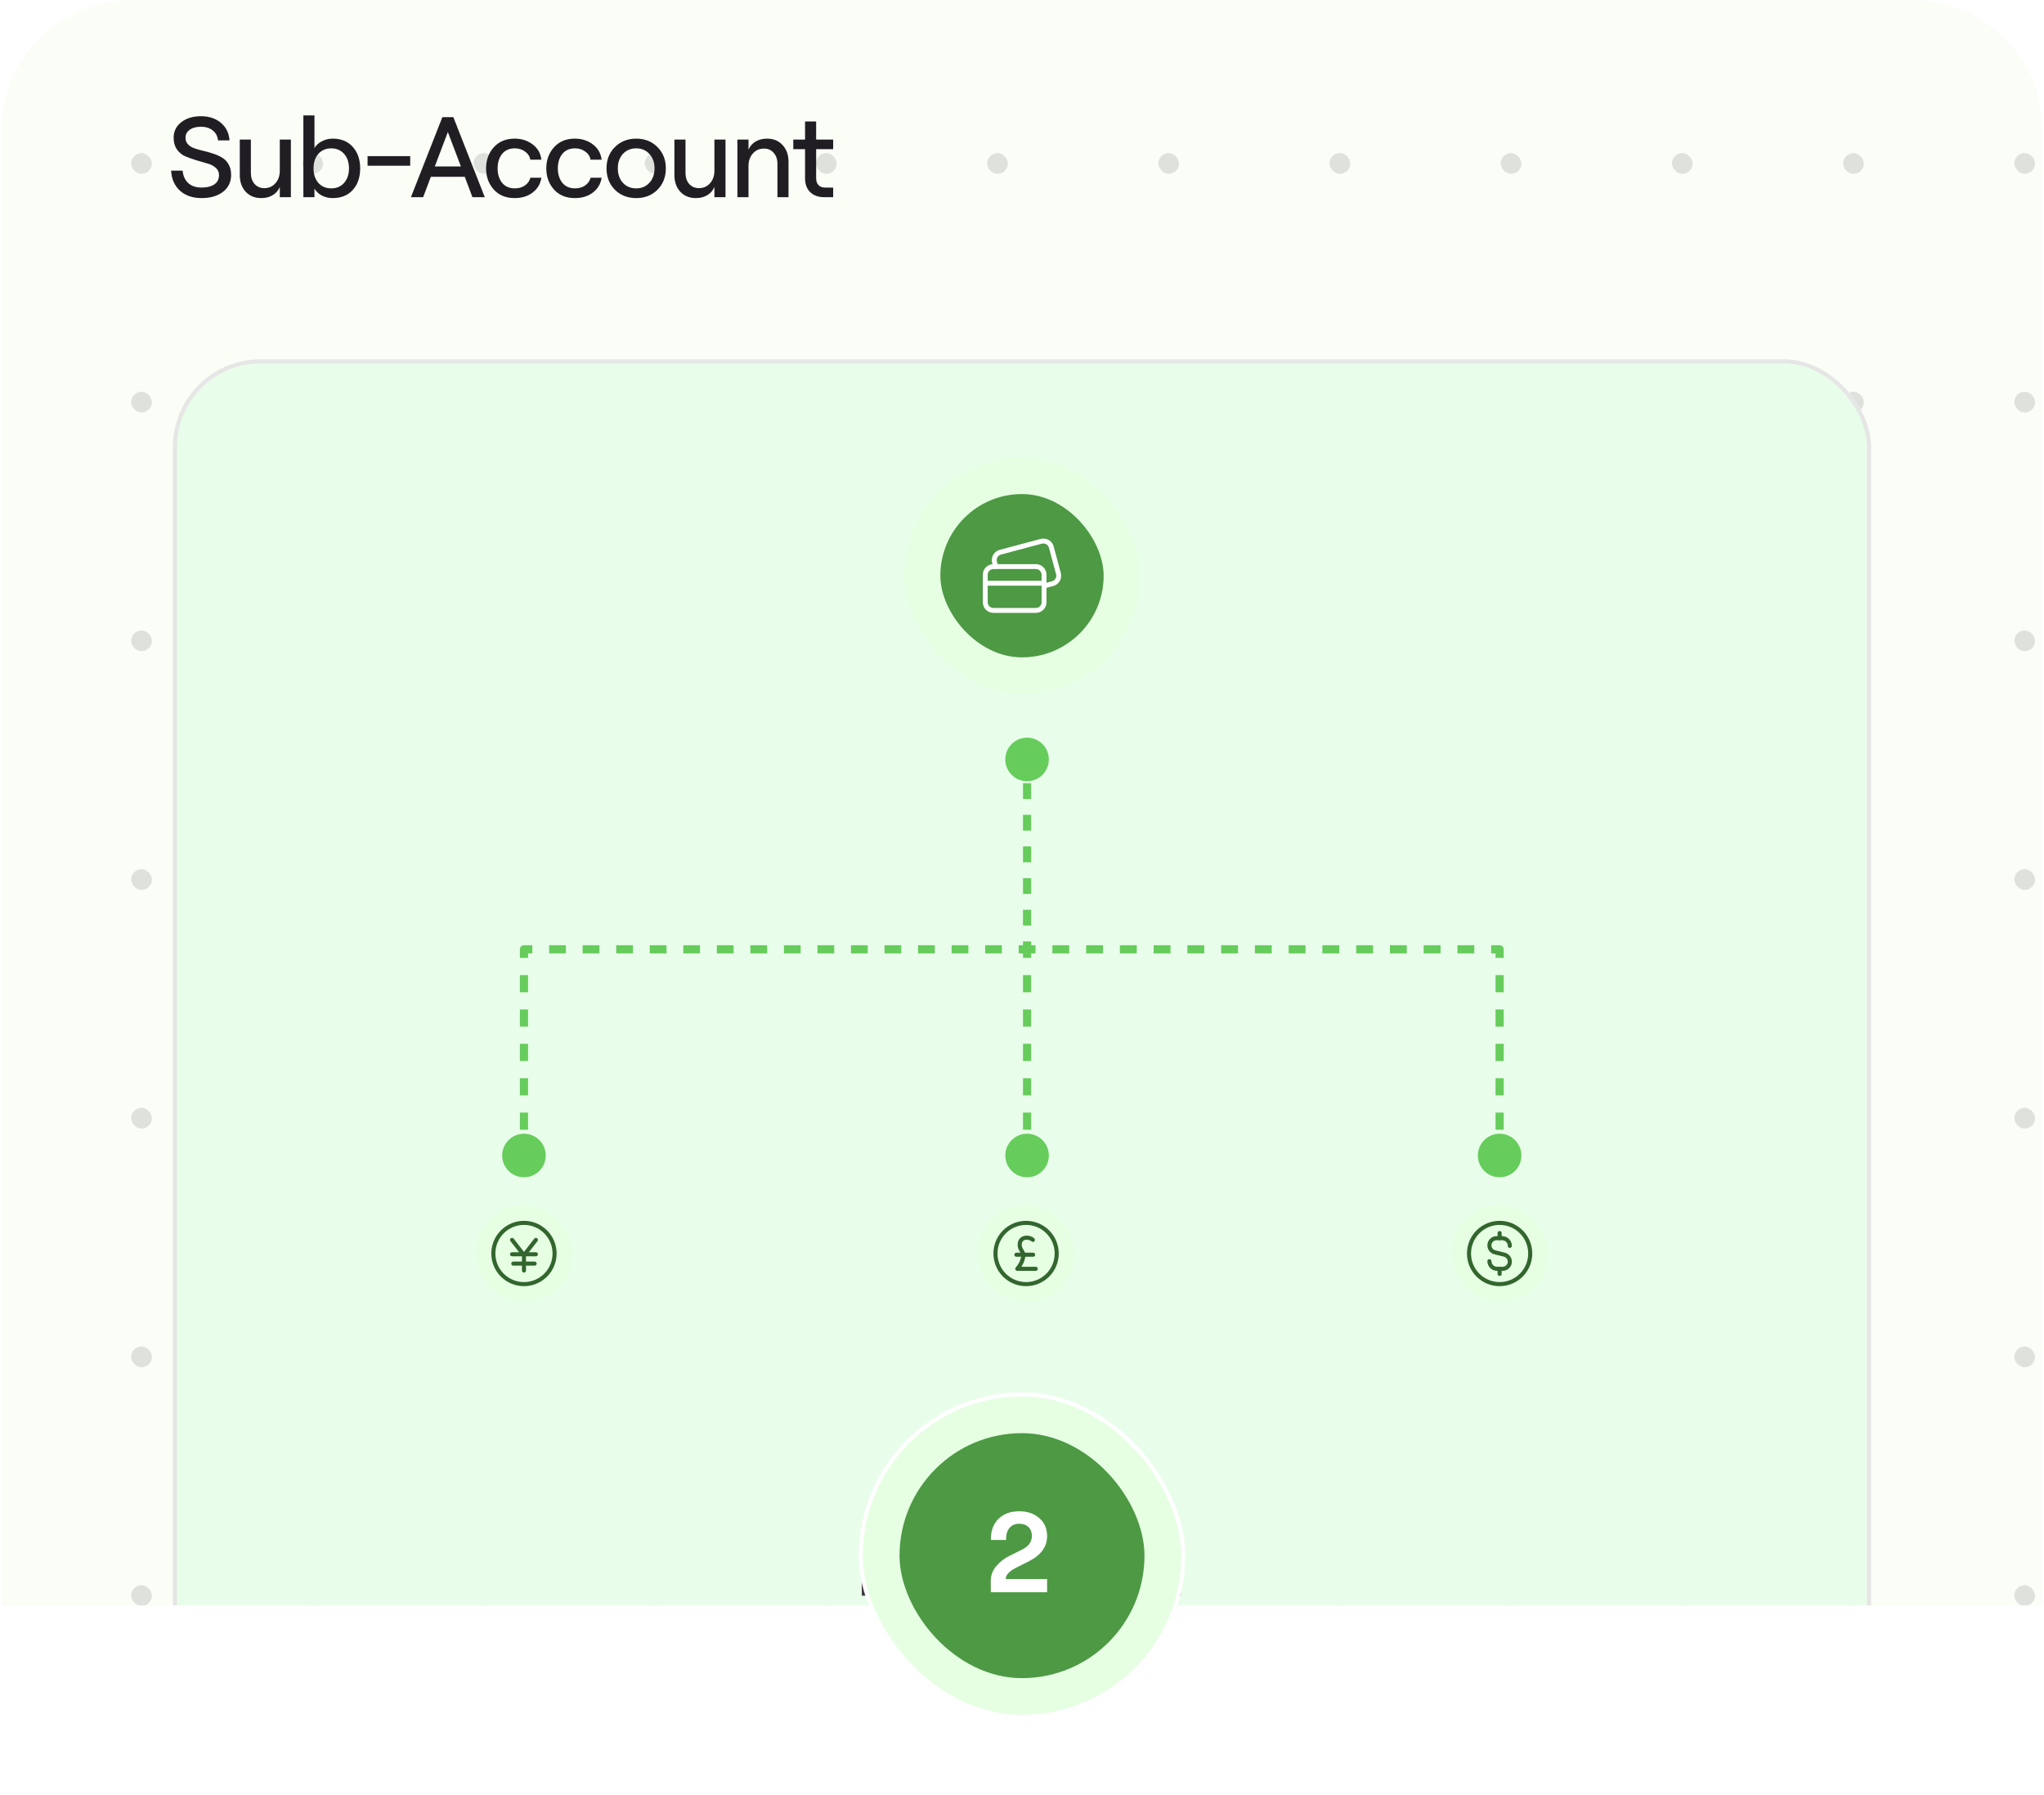 <svg width="394" height="346" viewBox="0 0 394 346" fill="none" xmlns="http://www.w3.org/2000/svg">
<g clip-path="url(#clip0_2429_21360)">
<path d="M0.279 25.18C0.279 11.274 11.552 0 25.459 0H368.541C382.448 0 393.721 11.274 393.721 25.18V309.442H0.279V25.18Z" fill="#FBFDF7"/>
<rect x="25.279" y="29.5" width="4" height="4" rx="2" fill="black" fill-opacity="0.11"/>
<rect x="58.279" y="29.5" width="4" height="4" rx="2" fill="black" fill-opacity="0.11"/>
<rect x="91.279" y="29.5" width="4" height="4" rx="2" fill="black" fill-opacity="0.11"/>
<rect x="124.279" y="29.5" width="4" height="4" rx="2" fill="black" fill-opacity="0.11"/>
<rect x="157.279" y="29.5" width="4" height="4" rx="2" fill="black" fill-opacity="0.11"/>
<rect x="190.279" y="29.5" width="4" height="4" rx="2" fill="black" fill-opacity="0.11"/>
<rect x="223.279" y="29.5" width="4" height="4" rx="2" fill="black" fill-opacity="0.11"/>
<rect x="256.279" y="29.5" width="4" height="4" rx="2" fill="black" fill-opacity="0.11"/>
<rect x="289.279" y="29.5" width="4" height="4" rx="2" fill="black" fill-opacity="0.11"/>
<rect x="322.279" y="29.5" width="4" height="4" rx="2" fill="black" fill-opacity="0.11"/>
<rect x="355.279" y="29.5" width="4" height="4" rx="2" fill="black" fill-opacity="0.11"/>
<rect x="388.279" y="29.5" width="4" height="4" rx="2" fill="black" fill-opacity="0.11"/>
<rect x="25.279" y="75.5" width="4" height="4" rx="2" fill="black" fill-opacity="0.11"/>
<rect x="58.279" y="75.5" width="4" height="4" rx="2" fill="black" fill-opacity="0.11"/>
<rect x="91.279" y="75.5" width="4" height="4" rx="2" fill="black" fill-opacity="0.11"/>
<rect x="124.279" y="75.5" width="4" height="4" rx="2" fill="black" fill-opacity="0.11"/>
<rect x="157.279" y="75.5" width="4" height="4" rx="2" fill="black" fill-opacity="0.11"/>
<rect x="190.279" y="75.5" width="4" height="4" rx="2" fill="black" fill-opacity="0.11"/>
<rect x="223.279" y="75.5" width="4" height="4" rx="2" fill="black" fill-opacity="0.11"/>
<rect x="256.279" y="75.5" width="4" height="4" rx="2" fill="black" fill-opacity="0.11"/>
<rect x="289.279" y="75.5" width="4" height="4" rx="2" fill="black" fill-opacity="0.11"/>
<rect x="322.279" y="75.5" width="4" height="4" rx="2" fill="black" fill-opacity="0.11"/>
<rect x="355.279" y="75.5" width="4" height="4" rx="2" fill="black" fill-opacity="0.11"/>
<rect x="388.279" y="75.5" width="4" height="4" rx="2" fill="black" fill-opacity="0.11"/>
<rect x="25.279" y="121.5" width="4" height="4" rx="2" fill="black" fill-opacity="0.11"/>
<rect x="58.279" y="121.5" width="4" height="4" rx="2" fill="black" fill-opacity="0.11"/>
<rect x="91.279" y="121.5" width="4" height="4" rx="2" fill="black" fill-opacity="0.11"/>
<rect x="124.279" y="121.5" width="4" height="4" rx="2" fill="black" fill-opacity="0.11"/>
<rect x="157.279" y="121.5" width="4" height="4" rx="2" fill="black" fill-opacity="0.11"/>
<rect x="190.279" y="121.5" width="4" height="4" rx="2" fill="black" fill-opacity="0.11"/>
<rect x="223.279" y="121.5" width="4" height="4" rx="2" fill="black" fill-opacity="0.11"/>
<rect x="256.279" y="121.5" width="4" height="4" rx="2" fill="black" fill-opacity="0.11"/>
<rect x="289.279" y="121.5" width="4" height="4" rx="2" fill="black" fill-opacity="0.11"/>
<rect x="322.279" y="121.5" width="4" height="4" rx="2" fill="black" fill-opacity="0.11"/>
<rect x="355.279" y="121.5" width="4" height="4" rx="2" fill="black" fill-opacity="0.11"/>
<rect x="388.279" y="121.5" width="4" height="4" rx="2" fill="black" fill-opacity="0.11"/>
<rect x="25.279" y="167.5" width="4" height="4" rx="2" fill="black" fill-opacity="0.11"/>
<rect x="58.279" y="167.5" width="4" height="4" rx="2" fill="black" fill-opacity="0.11"/>
<rect x="91.279" y="167.5" width="4" height="4" rx="2" fill="black" fill-opacity="0.11"/>
<rect x="124.279" y="167.5" width="4" height="4" rx="2" fill="black" fill-opacity="0.11"/>
<rect x="157.279" y="167.5" width="4" height="4" rx="2" fill="black" fill-opacity="0.11"/>
<rect x="190.279" y="167.5" width="4" height="4" rx="2" fill="black" fill-opacity="0.11"/>
<rect x="223.279" y="167.5" width="4" height="4" rx="2" fill="black" fill-opacity="0.11"/>
<rect x="256.279" y="167.5" width="4" height="4" rx="2" fill="black" fill-opacity="0.11"/>
<rect x="289.279" y="167.5" width="4" height="4" rx="2" fill="black" fill-opacity="0.11"/>
<rect x="322.279" y="167.5" width="4" height="4" rx="2" fill="black" fill-opacity="0.11"/>
<rect x="355.279" y="167.5" width="4" height="4" rx="2" fill="black" fill-opacity="0.11"/>
<rect x="388.279" y="167.5" width="4" height="4" rx="2" fill="black" fill-opacity="0.11"/>
<rect x="25.279" y="213.5" width="4" height="4" rx="2" fill="black" fill-opacity="0.11"/>
<rect x="58.279" y="213.5" width="4" height="4" rx="2" fill="black" fill-opacity="0.11"/>
<rect x="91.279" y="213.5" width="4" height="4" rx="2" fill="black" fill-opacity="0.11"/>
<rect x="124.279" y="213.5" width="4" height="4" rx="2" fill="black" fill-opacity="0.11"/>
<rect x="157.279" y="213.5" width="4" height="4" rx="2" fill="black" fill-opacity="0.11"/>
<rect x="190.279" y="213.5" width="4" height="4" rx="2" fill="black" fill-opacity="0.11"/>
<rect x="223.279" y="213.5" width="4" height="4" rx="2" fill="black" fill-opacity="0.11"/>
<rect x="256.279" y="213.5" width="4" height="4" rx="2" fill="black" fill-opacity="0.11"/>
<rect x="289.279" y="213.5" width="4" height="4" rx="2" fill="black" fill-opacity="0.11"/>
<rect x="322.279" y="213.5" width="4" height="4" rx="2" fill="black" fill-opacity="0.11"/>
<rect x="355.279" y="213.5" width="4" height="4" rx="2" fill="black" fill-opacity="0.11"/>
<rect x="388.279" y="213.5" width="4" height="4" rx="2" fill="black" fill-opacity="0.11"/>
<rect x="25.279" y="259.5" width="4" height="4" rx="2" fill="black" fill-opacity="0.11"/>
<rect x="58.279" y="259.5" width="4" height="4" rx="2" fill="black" fill-opacity="0.11"/>
<rect x="91.279" y="259.5" width="4" height="4" rx="2" fill="black" fill-opacity="0.11"/>
<rect x="124.279" y="259.5" width="4" height="4" rx="2" fill="black" fill-opacity="0.11"/>
<rect x="157.279" y="259.5" width="4" height="4" rx="2" fill="black" fill-opacity="0.11"/>
<rect x="190.279" y="259.5" width="4" height="4" rx="2" fill="black" fill-opacity="0.11"/>
<rect x="223.279" y="259.5" width="4" height="4" rx="2" fill="black" fill-opacity="0.11"/>
<rect x="256.279" y="259.5" width="4" height="4" rx="2" fill="black" fill-opacity="0.11"/>
<rect x="289.279" y="259.5" width="4" height="4" rx="2" fill="black" fill-opacity="0.11"/>
<rect x="322.279" y="259.5" width="4" height="4" rx="2" fill="black" fill-opacity="0.11"/>
<rect x="355.279" y="259.5" width="4" height="4" rx="2" fill="black" fill-opacity="0.11"/>
<rect x="388.279" y="259.5" width="4" height="4" rx="2" fill="black" fill-opacity="0.11"/>
<rect x="25.279" y="305.5" width="4" height="4" rx="2" fill="black" fill-opacity="0.11"/>
<rect x="58.279" y="305.5" width="4" height="4" rx="2" fill="black" fill-opacity="0.11"/>
<rect x="91.279" y="305.5" width="4" height="4" rx="2" fill="black" fill-opacity="0.11"/>
<rect x="124.279" y="305.5" width="4" height="4" rx="2" fill="black" fill-opacity="0.11"/>
<rect x="157.279" y="305.5" width="4" height="4" rx="2" fill="black" fill-opacity="0.11"/>
<rect x="190.279" y="305.5" width="4" height="4" rx="2" fill="black" fill-opacity="0.11"/>
<rect x="223.279" y="305.5" width="4" height="4" rx="2" fill="black" fill-opacity="0.11"/>
<rect x="256.279" y="305.5" width="4" height="4" rx="2" fill="black" fill-opacity="0.11"/>
<rect x="289.279" y="305.5" width="4" height="4" rx="2" fill="black" fill-opacity="0.11"/>
<rect x="322.279" y="305.5" width="4" height="4" rx="2" fill="black" fill-opacity="0.11"/>
<rect x="355.279" y="305.5" width="4" height="4" rx="2" fill="black" fill-opacity="0.11"/>
<rect x="388.279" y="305.5" width="4" height="4" rx="2" fill="black" fill-opacity="0.11"/>
<path d="M38.867 38.176C37.133 38.176 35.738 37.699 34.68 36.744C33.638 35.789 33.072 34.504 32.984 32.888H35.209C35.297 33.902 35.657 34.702 36.289 35.29C36.935 35.863 37.794 36.149 38.867 36.149C39.88 36.149 40.688 35.951 41.29 35.554C41.907 35.143 42.216 34.533 42.216 33.726C42.216 33.153 41.995 32.683 41.555 32.316C41.129 31.934 40.593 31.662 39.946 31.5C39.3 31.324 38.595 31.118 37.831 30.883C37.082 30.648 36.384 30.399 35.738 30.134C35.092 29.855 34.548 29.415 34.108 28.812C33.682 28.195 33.469 27.446 33.469 26.565C33.469 25.331 33.953 24.332 34.923 23.569C35.907 22.79 37.177 22.401 38.734 22.401C40.306 22.401 41.591 22.827 42.59 23.679C43.589 24.516 44.14 25.64 44.243 27.05H42.017C41.944 26.256 41.613 25.625 41.026 25.155C40.438 24.67 39.675 24.428 38.734 24.428C37.809 24.428 37.082 24.626 36.553 25.023C36.024 25.405 35.76 25.919 35.76 26.565C35.76 27.064 35.922 27.483 36.245 27.821C36.568 28.159 36.986 28.416 37.501 28.592C38.015 28.768 38.587 28.93 39.219 29.077C39.851 29.224 40.475 29.4 41.092 29.605C41.724 29.811 42.296 30.068 42.81 30.377C43.325 30.67 43.743 31.104 44.066 31.677C44.389 32.235 44.551 32.91 44.551 33.704C44.551 35.084 44.022 36.179 42.965 36.986C41.922 37.78 40.556 38.176 38.867 38.176ZM56.07 26.895V38H53.933V36.039C53.639 36.729 53.177 37.258 52.545 37.625C51.928 37.993 51.201 38.176 50.364 38.176C49.115 38.176 48.109 37.765 47.345 36.942C46.596 36.12 46.222 35.048 46.222 33.726V26.895H48.359V33.307C48.359 34.188 48.594 34.901 49.064 35.444C49.549 35.988 50.18 36.259 50.959 36.259C51.825 36.259 52.538 35.944 53.096 35.312C53.654 34.68 53.933 33.88 53.933 32.91V26.895H56.07ZM64.097 38.176C63.362 38.176 62.679 38.015 62.047 37.691C61.416 37.354 60.938 36.906 60.615 36.347V38H58.478V22.247H60.615V28.526C60.938 27.982 61.416 27.549 62.047 27.226C62.679 26.888 63.37 26.719 64.119 26.719C65.778 26.719 67.078 27.255 68.018 28.328C68.959 29.385 69.428 30.759 69.428 32.448C69.428 34.152 68.959 35.532 68.018 36.59C67.078 37.648 65.771 38.176 64.097 38.176ZM61.364 35.246C61.996 35.951 62.826 36.303 63.854 36.303C64.882 36.303 65.705 35.951 66.322 35.246C66.954 34.541 67.269 33.608 67.269 32.448C67.269 31.287 66.954 30.355 66.322 29.65C65.705 28.945 64.882 28.592 63.854 28.592C62.826 28.592 61.996 28.945 61.364 29.65C60.748 30.355 60.439 31.287 60.439 32.448C60.439 33.608 60.748 34.541 61.364 35.246ZM70.853 31.941V30.09H79.071V31.941H70.853ZM91.065 38L89.589 34.078H83.045L81.569 38H79.211L85.27 22.577H87.386L93.445 38H91.065ZM83.816 32.073H88.84L86.328 25.441L83.816 32.073ZM99.203 38.176C97.514 38.176 96.17 37.625 95.171 36.524C94.187 35.407 93.695 34.049 93.695 32.448C93.695 30.847 94.187 29.495 95.171 28.394C96.17 27.277 97.514 26.719 99.203 26.719C100.54 26.719 101.693 27.086 102.662 27.821C103.647 28.555 104.212 29.539 104.359 30.773H102.222C102.119 30.142 101.781 29.62 101.208 29.209C100.65 28.798 99.996 28.592 99.247 28.592C98.175 28.592 97.353 28.952 96.78 29.672C96.207 30.391 95.92 31.317 95.92 32.448C95.92 33.564 96.207 34.489 96.78 35.224C97.367 35.944 98.19 36.303 99.247 36.303C99.996 36.303 100.635 36.12 101.164 35.753C101.708 35.385 102.067 34.886 102.244 34.254H104.359C104.183 35.429 103.624 36.377 102.684 37.097C101.759 37.816 100.599 38.176 99.203 38.176ZM110.812 38.176C109.123 38.176 107.779 37.625 106.78 36.524C105.796 35.407 105.304 34.049 105.304 32.448C105.304 30.847 105.796 29.495 106.78 28.394C107.779 27.277 109.123 26.719 110.812 26.719C112.148 26.719 113.301 27.086 114.271 27.821C115.255 28.555 115.821 29.539 115.967 30.773H113.83C113.727 30.142 113.39 29.62 112.817 29.209C112.259 28.798 111.605 28.592 110.856 28.592C109.784 28.592 108.961 28.952 108.388 29.672C107.815 30.391 107.529 31.317 107.529 32.448C107.529 33.564 107.815 34.489 108.388 35.224C108.976 35.944 109.798 36.303 110.856 36.303C111.605 36.303 112.244 36.12 112.773 35.753C113.316 35.385 113.676 34.886 113.852 34.254H115.967C115.791 35.429 115.233 36.377 114.293 37.097C113.368 37.816 112.207 38.176 110.812 38.176ZM126.739 36.568C125.666 37.64 124.3 38.176 122.641 38.176C120.981 38.176 119.607 37.64 118.52 36.568C117.448 35.481 116.912 34.108 116.912 32.448C116.912 30.788 117.448 29.422 118.52 28.35C119.607 27.263 120.981 26.719 122.641 26.719C124.3 26.719 125.666 27.263 126.739 28.35C127.811 29.422 128.347 30.788 128.347 32.448C128.347 34.108 127.811 35.481 126.739 36.568ZM122.641 36.303C123.683 36.303 124.528 35.944 125.174 35.224C125.835 34.504 126.166 33.579 126.166 32.448C126.166 31.317 125.835 30.391 125.174 29.672C124.528 28.952 123.683 28.592 122.641 28.592C121.583 28.592 120.724 28.952 120.063 29.672C119.416 30.391 119.093 31.317 119.093 32.448C119.093 33.579 119.416 34.504 120.063 35.224C120.724 35.944 121.583 36.303 122.641 36.303ZM139.847 26.895V38H137.71V36.039C137.416 36.729 136.954 37.258 136.322 37.625C135.705 37.993 134.978 38.176 134.141 38.176C132.892 38.176 131.886 37.765 131.122 36.942C130.373 36.12 129.999 35.048 129.999 33.726V26.895H132.136V33.307C132.136 34.188 132.371 34.901 132.841 35.444C133.326 35.988 133.957 36.259 134.736 36.259C135.602 36.259 136.315 35.944 136.873 35.312C137.431 34.68 137.71 33.88 137.71 32.91V26.895H139.847ZM142.145 38V26.895H144.282V28.856C144.576 28.166 145.031 27.637 145.648 27.27C146.28 26.903 147.014 26.719 147.852 26.719C149.1 26.719 150.099 27.131 150.848 27.953C151.612 28.776 151.994 29.848 151.994 31.17V38H149.857V31.588C149.857 30.707 149.614 29.995 149.13 29.451C148.659 28.908 148.035 28.636 147.257 28.636C146.39 28.636 145.678 28.952 145.12 29.584C144.561 30.215 144.282 31.016 144.282 31.985V38H142.145ZM155.182 23.414H157.319V26.895H160.602V28.746H157.319V34.298C157.319 34.886 157.466 35.341 157.76 35.664C158.068 35.988 158.494 36.149 159.038 36.149H160.602V38H158.862C157.731 38 156.835 37.677 156.174 37.031C155.513 36.384 155.182 35.496 155.182 34.365V28.746H152.913V26.895H155.182V23.414Z" fill="#211E23"/>
<g filter="url(#filter0_d_2429_21360)">
<rect x="33.328" y="69.246" width="327.344" height="269.902" rx="16.935" fill="#E9FDEB"/>
<rect x="33.722" y="69.639" width="326.557" height="269.115" rx="16.542" stroke="#E6E6E6" stroke-width="0.787"/>
<path d="M166.12 307.515V302.328H167.972C168.466 302.328 168.854 302.447 169.135 302.684C169.417 302.916 169.557 303.242 169.557 303.662C169.557 303.889 169.488 304.097 169.35 304.284C169.217 304.467 169.056 304.598 168.868 304.677C169.15 304.771 169.372 304.929 169.535 305.151C169.703 305.373 169.787 305.657 169.787 306.003C169.787 306.472 169.636 306.843 169.335 307.115C169.039 307.381 168.624 307.515 168.09 307.515H166.12ZM166.749 304.477H167.957C168.604 304.477 168.928 304.21 168.928 303.677C168.928 303.148 168.604 302.884 167.957 302.884H166.749V304.477ZM166.749 306.944H167.987C168.757 306.944 169.142 306.628 169.142 305.996C169.142 305.359 168.757 305.04 167.987 305.04H166.749V306.944ZM172.034 303.721C172.518 303.721 172.901 303.847 173.183 304.099C173.469 304.351 173.613 304.687 173.613 305.107V307.515H173.02V306.87C172.921 307.082 172.756 307.253 172.523 307.381C172.296 307.51 172.037 307.574 171.745 307.574C171.355 307.574 171.042 307.473 170.805 307.27C170.567 307.063 170.449 306.789 170.449 306.448C170.449 306.092 170.582 305.811 170.849 305.603C171.121 305.391 171.484 305.285 171.938 305.285H172.783C172.941 305.285 173.02 305.218 173.02 305.084C173.02 304.823 172.931 304.615 172.753 304.462C172.575 304.304 172.331 304.225 172.02 304.225C171.748 304.225 171.516 304.299 171.323 304.447C171.131 304.591 171.027 304.766 171.012 304.973H170.449C170.483 304.613 170.651 304.314 170.953 304.077C171.254 303.84 171.615 303.721 172.034 303.721ZM171.834 307.07C172.21 307.07 172.501 306.961 172.709 306.744C172.916 306.522 173.02 306.218 173.02 305.833V305.736H171.975C171.694 305.736 171.469 305.801 171.301 305.929C171.138 306.053 171.056 306.223 171.056 306.44C171.056 306.633 171.126 306.786 171.264 306.9C171.407 307.013 171.597 307.07 171.834 307.07ZM176.09 307.574C175.527 307.574 175.082 307.386 174.756 307.011C174.435 306.63 174.275 306.176 174.275 305.648C174.275 305.119 174.435 304.667 174.756 304.292C175.082 303.911 175.527 303.721 176.09 303.721C176.525 303.721 176.902 303.84 177.223 304.077C177.545 304.314 177.732 304.635 177.787 305.04H177.201C177.162 304.813 177.038 304.625 176.831 304.477C176.623 304.329 176.379 304.255 176.097 304.255C175.707 304.255 175.408 304.386 175.201 304.647C174.993 304.909 174.89 305.243 174.89 305.648C174.89 306.053 174.993 306.386 175.201 306.648C175.413 306.91 175.712 307.04 176.097 307.04C176.379 307.04 176.616 306.976 176.809 306.848C177.001 306.714 177.132 306.534 177.201 306.307H177.779C177.715 306.692 177.535 307.001 177.238 307.233C176.942 307.46 176.559 307.574 176.09 307.574ZM181.083 307.515L179.631 305.648L179.142 306.092V307.515H178.542V302.247H179.142V305.359L180.898 303.78H181.684L180.083 305.24L181.832 307.515H181.083ZM184.578 302.588H185.171V303.78H186.319V304.307H185.171V306.329C185.171 306.537 185.225 306.7 185.334 306.818C185.442 306.932 185.588 306.989 185.771 306.989H186.319V307.515H185.749C185.393 307.515 185.109 307.411 184.897 307.203C184.684 306.991 184.578 306.705 184.578 306.344V304.307H183.8V303.78H184.578V302.588ZM189.907 307.033C189.552 307.394 189.097 307.574 188.544 307.574C187.991 307.574 187.536 307.394 187.181 307.033C186.825 306.668 186.647 306.206 186.647 305.648C186.647 305.084 186.825 304.623 187.181 304.262C187.536 303.901 187.991 303.721 188.544 303.721C189.102 303.721 189.559 303.901 189.915 304.262C190.27 304.623 190.448 305.084 190.448 305.648C190.448 306.206 190.268 306.668 189.907 307.033ZM188.544 307.04C188.929 307.04 189.24 306.912 189.478 306.655C189.72 306.393 189.841 306.058 189.841 305.648C189.841 305.238 189.72 304.904 189.478 304.647C189.24 304.386 188.929 304.255 188.544 304.255C188.164 304.255 187.852 304.386 187.61 304.647C187.373 304.904 187.255 305.238 187.255 305.648C187.255 306.058 187.373 306.393 187.61 306.655C187.852 306.912 188.164 307.04 188.544 307.04ZM194.562 307.574C193.998 307.574 193.556 307.394 193.235 307.033C192.919 306.672 192.761 306.211 192.761 305.648C192.761 305.084 192.919 304.623 193.235 304.262C193.556 303.901 193.998 303.721 194.562 303.721C194.823 303.721 195.065 303.783 195.288 303.906C195.515 304.025 195.685 304.186 195.799 304.388V302.247H196.392V307.515H195.799V306.9C195.685 307.102 195.515 307.265 195.288 307.389C195.065 307.512 194.823 307.574 194.562 307.574ZM193.71 306.663C193.937 306.915 194.238 307.04 194.613 307.04C194.989 307.04 195.288 306.915 195.51 306.663C195.737 306.406 195.851 306.067 195.851 305.648C195.851 305.228 195.737 304.892 195.51 304.64C195.288 304.383 194.989 304.255 194.613 304.255C194.238 304.255 193.937 304.383 193.71 304.64C193.482 304.892 193.369 305.228 193.369 305.648C193.369 306.067 193.482 306.406 193.71 306.663ZM198.842 303.721C199.326 303.721 199.708 303.847 199.99 304.099C200.277 304.351 200.42 304.687 200.42 305.107V307.515H199.827V306.87C199.728 307.082 199.563 307.253 199.331 307.381C199.103 307.51 198.844 307.574 198.553 307.574C198.162 307.574 197.849 307.473 197.612 307.27C197.375 307.063 197.256 306.789 197.256 306.448C197.256 306.092 197.389 305.811 197.656 305.603C197.928 305.391 198.291 305.285 198.745 305.285H199.59C199.748 305.285 199.827 305.218 199.827 305.084C199.827 304.823 199.738 304.615 199.56 304.462C199.383 304.304 199.138 304.225 198.827 304.225C198.555 304.225 198.323 304.299 198.13 304.447C197.938 304.591 197.834 304.766 197.819 304.973H197.256C197.291 304.613 197.459 304.314 197.76 304.077C198.061 303.84 198.422 303.721 198.842 303.721ZM198.642 307.07C199.017 307.07 199.308 306.961 199.516 306.744C199.723 306.522 199.827 306.218 199.827 305.833V305.736H198.782C198.501 305.736 198.276 305.801 198.108 305.929C197.945 306.053 197.864 306.223 197.864 306.44C197.864 306.633 197.933 306.786 198.071 306.9C198.214 307.013 198.405 307.07 198.642 307.07ZM202.593 307.574C202.159 307.574 201.808 307.463 201.541 307.241C201.279 307.013 201.134 306.705 201.104 306.314H201.675C201.729 306.808 202.035 307.055 202.593 307.055C202.821 307.055 203.006 307.001 203.149 306.892C203.297 306.784 203.371 306.65 203.371 306.492C203.371 306.319 203.317 306.186 203.208 306.092C203.105 305.993 202.971 305.934 202.808 305.914C202.645 305.89 202.47 305.857 202.282 305.818C202.099 305.778 201.927 305.734 201.764 305.685C201.601 305.635 201.465 305.534 201.356 305.381C201.252 305.223 201.2 305.018 201.2 304.766C201.2 304.45 201.321 304.198 201.563 304.01C201.806 303.818 202.124 303.721 202.519 303.721C202.929 303.721 203.263 303.825 203.519 304.032C203.776 304.24 203.917 304.516 203.942 304.862H203.364C203.339 304.645 203.24 304.484 203.068 304.381C202.895 304.277 202.707 304.225 202.504 304.225C202.287 304.225 202.112 304.274 201.978 304.373C201.845 304.467 201.778 304.595 201.778 304.758C201.778 304.941 201.852 305.075 202.001 305.159C202.154 305.238 202.336 305.289 202.549 305.314C202.761 305.339 202.974 305.373 203.186 305.418C203.403 305.462 203.586 305.571 203.734 305.744C203.887 305.917 203.964 306.161 203.964 306.477C203.964 306.808 203.838 307.075 203.586 307.278C203.339 307.475 203.008 307.574 202.593 307.574ZM204.807 307.515V302.247H205.399V304.499C205.493 304.247 205.649 304.055 205.866 303.921C206.083 303.788 206.338 303.721 206.629 303.721C207.049 303.721 207.385 303.86 207.637 304.136C207.894 304.413 208.022 304.778 208.022 305.233V307.515H207.429V305.329C207.429 305.008 207.343 304.751 207.17 304.558C207.002 304.361 206.777 304.262 206.496 304.262C206.175 304.262 205.911 304.378 205.703 304.61C205.501 304.842 205.399 305.139 205.399 305.499V307.515H204.807ZM210.862 307.574C210.605 307.574 210.363 307.512 210.136 307.389C209.909 307.265 209.738 307.102 209.625 306.9V307.515H209.032V302.247H209.625V304.388C209.738 304.186 209.906 304.025 210.129 303.906C210.356 303.783 210.6 303.721 210.862 303.721C211.425 303.721 211.865 303.901 212.181 304.262C212.502 304.623 212.663 305.084 212.663 305.648C212.663 306.211 212.502 306.672 212.181 307.033C211.865 307.394 211.425 307.574 210.862 307.574ZM209.906 306.663C210.134 306.915 210.435 307.04 210.81 307.04C211.186 307.04 211.487 306.915 211.714 306.663C211.941 306.411 212.055 306.072 212.055 305.648C212.055 305.223 211.941 304.884 211.714 304.633C211.487 304.381 211.186 304.255 210.81 304.255C210.435 304.255 210.134 304.383 209.906 304.64C209.684 304.892 209.573 305.228 209.573 305.648C209.573 306.067 209.684 306.406 209.906 306.663ZM216.468 307.033C216.113 307.394 215.658 307.574 215.105 307.574C214.552 307.574 214.098 307.394 213.742 307.033C213.386 306.668 213.208 306.206 213.208 305.648C213.208 305.084 213.386 304.623 213.742 304.262C214.098 303.901 214.552 303.721 215.105 303.721C215.663 303.721 216.12 303.901 216.476 304.262C216.831 304.623 217.009 305.084 217.009 305.648C217.009 306.206 216.829 306.668 216.468 307.033ZM215.105 307.04C215.49 307.04 215.802 306.912 216.039 306.655C216.281 306.393 216.402 306.058 216.402 305.648C216.402 305.238 216.281 304.904 216.039 304.647C215.802 304.386 215.49 304.255 215.105 304.255C214.725 304.255 214.414 304.386 214.172 304.647C213.935 304.904 213.816 305.238 213.816 305.648C213.816 306.058 213.935 306.393 214.172 306.655C214.414 306.912 214.725 307.04 215.105 307.04ZM219.18 303.721C219.664 303.721 220.047 303.847 220.329 304.099C220.615 304.351 220.759 304.687 220.759 305.107V307.515H220.166V306.87C220.067 307.082 219.902 307.253 219.669 307.381C219.442 307.51 219.183 307.574 218.891 307.574C218.501 307.574 218.188 307.473 217.95 307.27C217.713 307.063 217.595 306.789 217.595 306.448C217.595 306.092 217.728 305.811 217.995 305.603C218.267 305.391 218.63 305.285 219.084 305.285H219.929C220.087 305.285 220.166 305.218 220.166 305.084C220.166 304.823 220.077 304.615 219.899 304.462C219.721 304.304 219.477 304.225 219.166 304.225C218.894 304.225 218.662 304.299 218.469 304.447C218.276 304.591 218.173 304.766 218.158 304.973H217.595C217.629 304.613 217.797 304.314 218.099 304.077C218.4 303.84 218.761 303.721 219.18 303.721ZM218.98 307.07C219.356 307.07 219.647 306.961 219.855 306.744C220.062 306.522 220.166 306.218 220.166 305.833V305.736H219.121C218.84 305.736 218.615 305.801 218.447 305.929C218.284 306.053 218.202 306.223 218.202 306.44C218.202 306.633 218.272 306.786 218.41 306.9C218.553 307.013 218.743 307.07 218.98 307.07ZM223.717 304.307H223.199C222.552 304.307 222.228 304.828 222.228 305.87V307.515H221.636V303.78H222.228V304.536C222.381 304.032 222.72 303.78 223.243 303.78H223.717V304.307ZM225.761 307.574C225.198 307.574 224.756 307.394 224.434 307.033C224.118 306.672 223.96 306.211 223.96 305.648C223.96 305.084 224.118 304.623 224.434 304.262C224.756 303.901 225.198 303.721 225.761 303.721C226.022 303.721 226.265 303.783 226.487 303.906C226.714 304.025 226.884 304.186 226.998 304.388V302.247H227.591V307.515H226.998V306.9C226.884 307.102 226.714 307.265 226.487 307.389C226.265 307.512 226.022 307.574 225.761 307.574ZM224.909 306.663C225.136 306.915 225.437 307.04 225.813 307.04C226.188 307.04 226.487 306.915 226.709 306.663C226.936 306.406 227.05 306.067 227.05 305.648C227.05 305.228 226.936 304.892 226.709 304.64C226.487 304.383 226.188 304.255 225.813 304.255C225.437 304.255 225.136 304.383 224.909 304.64C224.681 304.892 224.568 305.228 224.568 305.648C224.568 306.067 224.681 306.406 224.909 306.663Z" fill="#3E3841"/>
<path d="M193.781 146.361C193.781 148.679 195.66 150.558 197.977 150.558C200.295 150.558 202.174 148.679 202.174 146.361C202.174 144.043 200.295 142.164 197.977 142.164C195.66 142.164 193.781 144.043 193.781 146.361ZM101 182.951V182.164C100.565 182.164 100.213 182.516 100.213 182.951H101ZM96.803 222.689C96.803 225.006 98.682 226.885 101 226.885C103.318 226.885 105.197 225.006 105.197 222.689C105.197 220.371 103.318 218.492 101 218.492C98.682 218.492 96.803 220.371 96.803 222.689ZM193.781 222.689C193.781 225.006 195.66 226.885 197.977 226.885C200.295 226.885 202.174 225.006 202.174 222.689C202.174 220.371 200.295 218.492 197.977 218.492C195.66 218.492 193.781 220.371 193.781 222.689ZM289.066 182.951H289.852C289.852 182.516 289.5 182.164 289.066 182.164V182.951ZM284.869 222.689C284.869 225.006 286.748 226.885 289.066 226.885C291.383 226.885 293.262 225.006 293.262 222.689C293.262 220.371 291.383 218.492 289.066 218.492C286.748 218.492 284.869 220.371 284.869 222.689ZM197.191 146.361V147.885H198.764V146.361H197.191ZM197.191 150.935V153.984H198.764V150.935H197.191ZM197.191 157.033V160.082H198.764V157.033H197.191ZM197.191 163.131V166.181H198.764V163.131H197.191ZM197.191 169.23V172.279H198.764V169.23H197.191ZM197.191 175.328V178.377H198.764V175.328H197.191ZM197.191 181.426V182.951H198.764V181.426H197.191ZM101.787 222.689V221.033H100.213V222.689H101.787ZM101.787 217.721V214.41H100.213V217.721H101.787ZM101.787 211.099V207.787H100.213V211.099H101.787ZM101.787 204.476V201.164H100.213V204.476H101.787ZM101.787 197.853V194.541H100.213V197.853H101.787ZM101.787 191.23V187.918H100.213V191.23H101.787ZM101.787 184.607V182.951H100.213V184.607H101.787ZM101 183.738H102.616V182.164H101V183.738ZM105.849 183.738H109.081V182.164H105.849V183.738ZM112.314 183.738H115.547V182.164H112.314V183.738ZM118.779 183.738H122.012V182.164H118.779V183.738ZM125.244 183.738H128.477V182.164H125.244V183.738ZM131.71 183.738H134.942V182.164H131.71V183.738ZM138.175 183.738H141.407V182.164H138.175V183.738ZM144.64 183.738H147.872V182.164H144.64V183.738ZM151.105 183.738H154.338V182.164H151.105V183.738ZM157.57 183.738H160.803V182.164H157.57V183.738ZM164.035 183.738H167.268V182.164H164.035V183.738ZM170.501 183.738H173.733V182.164H170.501V183.738ZM176.966 183.738H180.198V182.164H176.966V183.738ZM183.431 183.738H186.663V182.164H183.431V183.738ZM189.896 183.738H193.129V182.164H189.896V183.738ZM196.361 183.738H197.977V182.164H196.361V183.738ZM197.191 182.951V184.607H198.764V182.951H197.191ZM197.191 187.918V191.23H198.764V187.918H197.191ZM197.191 194.541V197.853H198.764V194.541H197.191ZM197.191 201.164V204.476H198.764V201.164H197.191ZM197.191 207.787V211.099H198.764V207.787H197.191ZM197.191 214.41V217.721H198.764V214.41H197.191ZM197.191 221.033V222.689H198.764V221.033H197.191ZM197.977 183.738H199.604V182.164H197.977V183.738ZM202.857 183.738H206.11V182.164H202.857V183.738ZM209.363 183.738H212.617V182.164H209.363V183.738ZM215.87 183.738H219.123V182.164H215.87V183.738ZM222.376 183.738H225.629V182.164H222.376V183.738ZM228.882 183.738H232.135V182.164H228.882V183.738ZM235.389 183.738H238.642V182.164H235.389V183.738ZM241.895 183.738H245.148V182.164H241.895V183.738ZM248.401 183.738H251.654V182.164H248.401V183.738ZM254.908 183.738H258.161V182.164H254.908V183.738ZM261.414 183.738H264.667V182.164H261.414V183.738ZM267.92 183.738H271.173V182.164H267.92V183.738ZM274.426 183.738H277.68V182.164H274.426V183.738ZM280.933 183.738H284.186V182.164H280.933V183.738ZM287.439 183.738H289.066V182.164H287.439V183.738ZM288.279 182.951V184.607H289.852V182.951H288.279ZM288.279 187.918V191.23H289.852V187.918H288.279ZM288.279 194.541V197.853H289.852V194.541H288.279ZM288.279 201.164V204.476H289.852V201.164H288.279ZM288.279 207.787V211.099H289.852V207.787H288.279ZM288.279 214.41V217.721H289.852V214.41H288.279ZM288.279 221.033V222.689H289.852V221.033H288.279Z" fill="#66CC5B"/>
<rect x="174.181" y="88.131" width="45.639" height="45.639" rx="22.82" fill="#E6FFE3"/>
<rect x="181.263" y="95.213" width="31.475" height="31.475" rx="15.738" fill="#4D9944"/>
<path d="M191.931 109.19L191.705 108.351C191.478 107.51 191.978 106.645 192.82 106.421L200.722 104.315C201.556 104.093 202.422 104.593 202.647 105.426L204.027 110.548C204.254 111.389 203.753 112.254 202.913 112.478L201.249 112.921" stroke="white" stroke-width="0.944" stroke-linecap="round" stroke-linejoin="round"/>
<path fill-rule="evenodd" clip-rule="evenodd" d="M191.492 117.64H199.676C200.545 117.64 201.25 116.936 201.25 116.066V110.765C201.25 109.896 200.545 109.191 199.676 109.191H191.492C190.623 109.191 189.918 109.896 189.918 110.765V116.066C189.918 116.936 190.624 117.64 191.492 117.64Z" stroke="white" stroke-width="0.944" stroke-linecap="round" stroke-linejoin="round"/>
<path d="M189.918 112.399H201.25" stroke="white" stroke-width="0.944" stroke-linecap="round" stroke-linejoin="round"/>
<rect x="91.558" y="232.131" width="18.885" height="18.885" rx="9.443" fill="#E6FFE3"/>
<path d="M101 244.853V241.902" stroke="#33662E" stroke-width="0.787" stroke-linecap="round" stroke-linejoin="round"/>
<path d="M103.295 238.951L101 241.902L98.705 238.951" stroke="#33662E" stroke-width="0.787" stroke-linecap="round" stroke-linejoin="round"/>
<path d="M103.295 241.719H98.705" stroke="#33662E" stroke-width="0.787" stroke-linecap="round" stroke-linejoin="round"/>
<path d="M103.059 243.522H98.941" stroke="#33662E" stroke-width="0.787" stroke-linecap="round" stroke-linejoin="round"/>
<path d="M105.173 237.401C107.478 239.706 107.478 243.443 105.173 245.748C102.869 248.052 99.132 248.052 96.827 245.748C94.522 243.443 94.522 239.706 96.827 237.401C99.132 235.097 102.869 235.097 105.173 237.401" stroke="#33662E" stroke-width="0.787" stroke-linecap="round" stroke-linejoin="round"/>
<rect x="188.345" y="232.131" width="18.885" height="18.885" rx="9.443" fill="#E6FFE3"/>
<path d="M199.145 241.81H195.918" stroke="#33662E" stroke-width="0.787" stroke-linecap="round" stroke-linejoin="round"/>
<path d="M199.653 244.525H196.091C196.091 244.525 197.261 243.265 197.261 241.811C197.261 241.235 196.556 240.857 196.556 239.892C196.556 238.242 198.443 238.295 199.099 238.951" stroke="#33662E" stroke-width="0.787" stroke-linecap="round" stroke-linejoin="round"/>
<path d="M201.96 237.401C204.265 239.706 204.265 243.443 201.96 245.748C199.656 248.052 195.919 248.052 193.614 245.748C191.31 243.443 191.31 239.706 193.614 237.401C195.919 235.097 199.656 235.097 201.96 237.401" stroke="#33662E" stroke-width="0.787" stroke-linecap="round" stroke-linejoin="round"/>
<rect x="279.623" y="232.131" width="18.885" height="18.885" rx="9.443" fill="#E6FFE3"/>
<path d="M289.065 237.639V238.623" stroke="#33662E" stroke-width="0.787" stroke-linecap="round" stroke-linejoin="round"/>
<path d="M293.238 237.4C295.543 239.705 295.543 243.442 293.238 245.747C290.934 248.051 287.197 248.051 284.892 245.747C282.587 243.442 282.587 239.705 284.892 237.4C287.197 235.096 290.934 235.096 293.238 237.4" stroke="#33662E" stroke-width="0.787" stroke-linecap="round" stroke-linejoin="round"/>
<path d="M289.065 245.508V244.524" stroke="#33662E" stroke-width="0.787" stroke-linecap="round" stroke-linejoin="round"/>
<path d="M287.098 243.052V243.052C287.098 243.867 287.758 244.527 288.574 244.527H289.651C290.414 244.527 291.033 243.909 291.033 243.146V243.146C291.033 242.512 290.602 241.96 289.987 241.806L288.143 241.344C287.529 241.19 287.098 240.638 287.098 240.004V240.004C287.098 239.241 287.717 238.623 288.48 238.623H289.557C290.372 238.623 291.033 239.283 291.033 240.098V240.098" stroke="#33662E" stroke-width="0.787" stroke-linecap="round" stroke-linejoin="round"/>
</g>
</g>
<path d="M0.279 309.441H393.721V454.819C393.721 468.726 382.448 480 368.541 480H25.459C11.552 480 0.279 468.726 0.279 454.819V309.441Z" fill="white"/>
<rect x="165.918" y="268.721" width="62.164" height="62.164" rx="31.082" fill="#E6FFE3"/>
<rect x="165.918" y="268.721" width="62.164" height="62.164" rx="31.082" stroke="white" stroke-width="0.787"/>
<rect x="173.394" y="276.197" width="47.213" height="47.213" rx="23.607" fill="#4D9944"/>
<path d="M190.998 296.784C190.968 295.08 191.446 293.736 192.43 292.752C193.429 291.753 194.773 291.253 196.462 291.253C198.063 291.253 199.355 291.694 200.339 292.575C201.338 293.442 201.838 294.595 201.838 296.034C201.838 298.12 200.619 299.765 198.18 300.97L195.801 302.16C194.508 302.835 193.862 303.555 193.862 304.319H201.838V306.853H190.998L190.976 304.715C190.976 303.599 191.335 302.63 192.055 301.807C192.775 300.97 193.605 300.323 194.545 299.868L197.013 298.634C198.276 298.017 198.907 297.143 198.907 296.012C198.907 295.293 198.687 294.72 198.246 294.294C197.806 293.868 197.211 293.655 196.462 293.655C195.639 293.655 195 293.941 194.545 294.514C194.104 295.072 193.899 295.829 193.928 296.784H190.998Z" fill="white"/>
<defs>
<filter id="filter0_d_2429_21360" x="17.59" y="53.508" width="358.82" height="301.377" filterUnits="userSpaceOnUse" color-interpolation-filters="sRGB">
<feFlood flood-opacity="0" result="BackgroundImageFix"/>
<feColorMatrix in="SourceAlpha" type="matrix" values="0 0 0 0 0 0 0 0 0 0 0 0 0 0 0 0 0 0 127 0" result="hardAlpha"/>
<feOffset/>
<feGaussianBlur stdDeviation="7.869"/>
<feComposite in2="hardAlpha" operator="out"/>
<feColorMatrix type="matrix" values="0 0 0 0 0 0 0 0 0 0 0 0 0 0 0 0 0 0 0.08 0"/>
<feBlend mode="normal" in2="BackgroundImageFix" result="effect1_dropShadow_2429_21360"/>
<feBlend mode="normal" in="SourceGraphic" in2="effect1_dropShadow_2429_21360" result="shape"/>
</filter>
<clipPath id="clip0_2429_21360">
<path d="M0.279 25.18C0.279 11.274 11.552 0 25.459 0H368.541C382.448 0 393.721 11.274 393.721 25.18V309.442H0.279V25.18Z" fill="white"/>
</clipPath>
</defs>
</svg>

